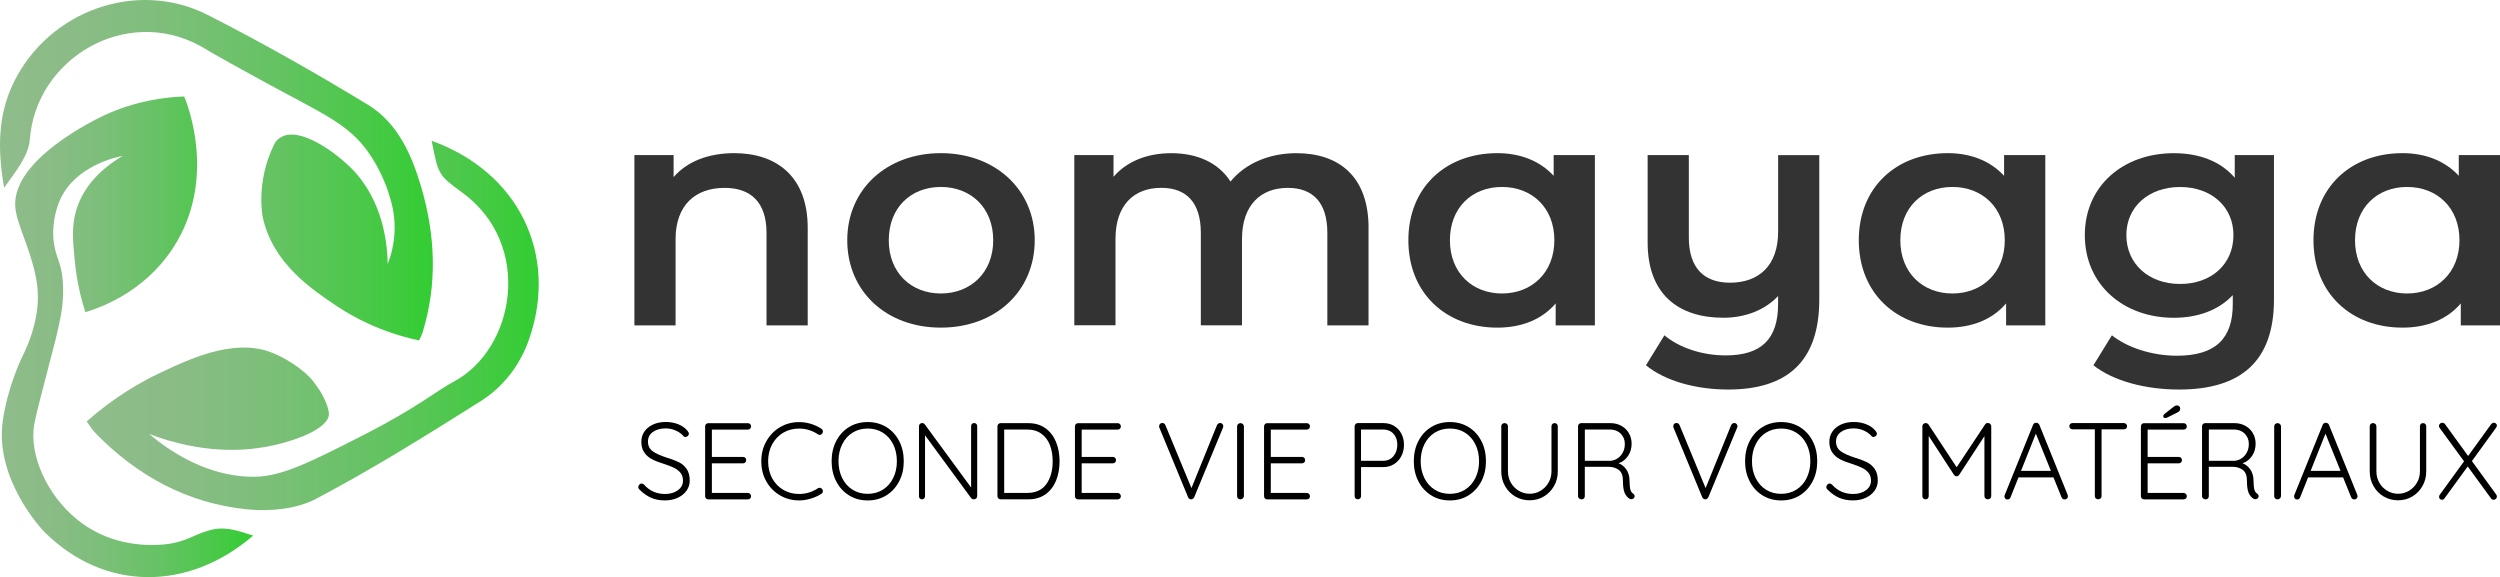 <?xml version="1.0" encoding="UTF-8"?><svg id="a" xmlns="http://www.w3.org/2000/svg" xmlns:xlink="http://www.w3.org/1999/xlink" viewBox="0 0 685.3 158.21"><defs><style>.e{fill:url(#d);}.f{fill:url(#c);}.g{fill:url(#b);}.h{fill:#333;}</style><linearGradient id="b" x1=".5" y1="619.56" x2="69.4" y2="619.56" gradientTransform="translate(0 711.89) scale(1 -1)" gradientUnits="userSpaceOnUse"><stop offset="0" stop-color="#8fbc8b"/><stop offset=".19" stop-color="#8abc86"/><stop offset=".41" stop-color="#7bbf78"/><stop offset=".65" stop-color="#63c361"/><stop offset=".9" stop-color="#42ca41"/><stop offset="1" stop-color="#32cd32"/></linearGradient><linearGradient id="c" x1="23.76" y1="622.68" x2="147.67" y2="622.68" gradientTransform="translate(0 711.89) scale(1 -1)" gradientUnits="userSpaceOnUse"><stop offset="0" stop-color="#8fbc8b"/><stop offset=".19" stop-color="#8abc86"/><stop offset=".41" stop-color="#7bbf78"/><stop offset=".65" stop-color="#63c361"/><stop offset=".9" stop-color="#42ca41"/><stop offset="1" stop-color="#32cd32"/></linearGradient><linearGradient id="d" x1="0" y1="665.23" x2="118.65" y2="665.23" gradientTransform="translate(0 711.89) scale(1 -1)" gradientUnits="userSpaceOnUse"><stop offset="0" stop-color="#8fbc8b"/><stop offset=".19" stop-color="#8abc86"/><stop offset=".41" stop-color="#7bbf78"/><stop offset=".65" stop-color="#63c361"/><stop offset=".9" stop-color="#42ca41"/><stop offset="1" stop-color="#32cd32"/></linearGradient></defs><g><path class="h" d="M221.41,62.44v26.75h-11.29v-25.36c0-8.31-4.25-12.33-11.47-12.33-8.04,0-13.46,4.72-13.46,14.08v23.61h-11.29V42.51h10.75v6.03c3.7-4.28,9.57-6.56,16.62-6.56,11.56,0,20.14,6.38,20.14,20.46Z"/><path class="h" d="M232.25,65.85c0-13.99,10.84-23.87,25.65-23.87s25.74,9.88,25.74,23.87-10.75,23.96-25.74,23.96-25.65-9.97-25.65-23.96Zm40.01,0c0-8.92-6.14-14.6-14.36-14.6s-14.27,5.68-14.27,14.6,6.14,14.6,14.27,14.6,14.36-5.68,14.36-14.6Z"/><path class="h" d="M375.14,62.44v26.75h-11.29v-25.36c0-8.31-3.97-12.33-10.84-12.33-7.41,0-12.55,4.72-12.55,13.99v23.69h-11.29v-25.36c0-8.31-3.97-12.33-10.84-12.33-7.5,0-12.55,4.72-12.55,13.99v23.69h-11.29V42.51h10.75v5.95c3.61-4.2,9.21-6.47,15.81-6.47,7.04,0,12.92,2.54,16.26,7.78,3.88-4.81,10.39-7.78,18.06-7.78,11.65,0,19.78,6.38,19.78,20.46h-.01Z"/><path class="h" d="M437.19,42.51v46.69h-10.75v-6.03c-3.79,4.46-9.39,6.64-15.99,6.64-14.09,0-24.39-9.44-24.39-23.96s10.3-23.87,24.39-23.87c6.14,0,11.56,2.01,15.44,6.21v-5.68h11.3Zm-11.11,23.34c0-8.92-6.14-14.6-14.36-14.6s-14.27,5.68-14.27,14.6,6.14,14.6,14.27,14.6,14.36-5.68,14.36-14.6Z"/><path class="h" d="M498.7,42.51v39.61c0,16.96-8.76,24.66-25.02,24.66-8.58,0-17.16-2.27-22.49-6.65l5.06-8.22c4.06,3.41,10.3,5.51,16.8,5.51,9.93,0,14.36-4.63,14.36-14.08v-2.19c-3.61,3.85-9.03,5.95-14.99,5.95-12.37,0-20.77-6.47-20.77-20.63v-23.96h11.29v22.56c0,8.39,4.16,12.42,11.29,12.42,7.86,0,13.19-4.63,13.19-13.99v-20.98h11.28Z"/><path class="h" d="M560.66,42.51v46.69h-10.75v-6.03c-3.79,4.46-9.39,6.64-15.99,6.64-14.09,0-24.39-9.44-24.39-23.96s10.3-23.87,24.39-23.87c6.14,0,11.56,2.01,15.44,6.21v-5.68h11.3Zm-11.11,23.34c0-8.92-6.14-14.6-14.36-14.6s-14.27,5.68-14.27,14.6,6.14,14.6,14.27,14.6,14.36-5.68,14.36-14.6Z"/><path class="h" d="M623.34,42.51v39.61c0,16.96-9.12,24.66-26.01,24.66-9.03,0-17.97-2.27-23.48-6.65l5.06-8.22c4.25,3.41,11.11,5.6,17.79,5.6,10.66,0,15.35-4.72,15.35-14.16v-2.45c-3.97,4.2-9.66,6.21-16.17,6.21-13.82,0-24.39-9.09-24.39-22.65s10.57-22.47,24.39-22.47c6.77,0,12.73,2.1,16.71,6.73v-6.21h10.75Zm-11.11,21.95c0-7.87-6.14-13.2-14.63-13.2s-14.72,5.33-14.72,13.2,6.14,13.38,14.72,13.38,14.63-5.42,14.63-13.38Z"/><path class="h" d="M685.3,42.51v46.69h-10.75v-6.03c-3.79,4.46-9.39,6.64-15.99,6.64-14.09,0-24.39-9.44-24.39-23.96s10.3-23.87,24.39-23.87c6.14,0,11.56,2.01,15.44,6.21v-5.68h11.3Zm-11.11,23.34c0-8.92-6.14-14.6-14.36-14.6s-14.27,5.68-14.27,14.6,6.14,14.6,14.27,14.6,14.36-5.68,14.36-14.6Z"/></g><g><path d="M178.49,136.46c-1.09-.48-2.15-1.22-3.17-2.24-.24-.2-.35-.44-.35-.72,0-.24,.09-.46,.28-.66s.4-.3,.63-.3,.45,.1,.65,.3c1.54,1.71,3.45,2.57,5.76,2.57,1.42,0,2.59-.34,3.53-1.02,.93-.68,1.4-1.56,1.4-2.66,0-.86-.23-1.57-.69-2.13-.46-.57-1.07-1.03-1.82-1.39s-1.7-.73-2.86-1.1c-1.26-.38-2.32-.8-3.17-1.25-.86-.46-1.55-1.07-2.08-1.84s-.8-1.74-.8-2.91c0-1.05,.28-1.99,.84-2.81s1.35-1.46,2.36-1.93,2.18-.7,3.5-.7c1.2,0,2.33,.2,3.38,.61s1.89,.99,2.52,1.75c.3,.34,.44,.63,.44,.87,0,.22-.1,.42-.3,.61s-.41,.28-.65,.28c-.2,0-.36-.07-.5-.21-.53-.64-1.24-1.15-2.13-1.55s-1.81-.6-2.77-.6c-1.44,0-2.61,.32-3.51,.97-.91,.65-1.36,1.53-1.36,2.64s.43,2.04,1.3,2.66c.87,.62,2.11,1.18,3.72,1.7,1.4,.42,2.54,.85,3.42,1.28,.89,.44,1.61,1.06,2.17,1.87,.56,.81,.84,1.87,.84,3.18,0,1.02-.29,1.94-.87,2.76-.58,.83-1.39,1.48-2.42,1.96s-2.21,.72-3.53,.72c-1.42,0-2.67-.24-3.76-.72h0Z"/><path d="M205.63,135.39c.17,.18,.25,.39,.25,.63,0,.26-.08,.47-.25,.63s-.38,.24-.63,.24h-10.83c-.26,0-.47-.08-.63-.25-.17-.17-.25-.38-.25-.64v-19.11c0-.26,.08-.47,.25-.64s.38-.25,.63-.25h10.83c.26,0,.47,.08,.63,.25,.17,.17,.25,.38,.25,.64s-.08,.47-.25,.63c-.17,.16-.38,.24-.63,.24h-9.86v7.49h8.53c.26,0,.47,.08,.63,.25,.17,.17,.25,.38,.25,.64s-.08,.47-.25,.63c-.17,.16-.38,.24-.63,.24h-8.53v8.12h9.86c.26,0,.47,.09,.63,.27h0Z"/><path d="M225.57,118.28c0,.18-.07,.38-.21,.6-.18,.22-.4,.33-.68,.33-.16,0-.32-.05-.47-.15-1.57-1.05-3.3-1.58-5.17-1.58-1.59,0-3.04,.38-4.33,1.13-1.29,.76-2.3,1.82-3.04,3.18-.74,1.36-1.11,2.91-1.11,4.64s.37,3.34,1.12,4.7,1.77,2.42,3.06,3.16c1.29,.75,2.72,1.12,4.3,1.12,1.87,0,3.58-.52,5.14-1.55,.16-.1,.32-.15,.5-.15,.28,0,.5,.12,.68,.36,.14,.16,.21,.35,.21,.57,0,.32-.14,.56-.41,.72-.77,.52-1.71,.95-2.83,1.3s-2.21,.52-3.28,.52c-1.87,0-3.6-.45-5.18-1.36-1.58-.91-2.84-2.17-3.78-3.81-.94-1.63-1.4-3.49-1.4-5.58s.46-3.84,1.39-5.48c.92-1.64,2.17-2.93,3.75-3.85,1.57-.93,3.32-1.39,5.23-1.39,1.1,0,2.18,.16,3.23,.48s2,.77,2.85,1.34c.29,.18,.44,.43,.44,.75h-.01Z"/><path d="M246.47,131.95c-.85,1.63-2.02,2.91-3.51,3.84-1.5,.93-3.2,1.39-5.11,1.39s-3.61-.46-5.11-1.39-2.67-2.2-3.51-3.84c-.85-1.63-1.27-3.47-1.27-5.52s.42-3.92,1.27-5.55c.85-1.63,2.02-2.91,3.51-3.82,1.5-.92,3.2-1.37,5.11-1.37s3.61,.46,5.11,1.37c1.5,.92,2.67,2.19,3.51,3.82,.85,1.63,1.27,3.48,1.27,5.55s-.42,3.89-1.27,5.52Zm-1.64-10.17c-.68-1.36-1.62-2.42-2.83-3.18s-2.59-1.13-4.15-1.13-2.94,.38-4.15,1.13c-1.21,.76-2.16,1.82-2.83,3.18-.68,1.36-1.02,2.91-1.02,4.64s.34,3.28,1.02,4.64c.68,1.36,1.62,2.42,2.83,3.18s2.59,1.13,4.15,1.13,2.94-.38,4.15-1.13,2.16-1.82,2.83-3.18c.68-1.36,1.02-2.91,1.02-4.64s-.34-3.28-1.02-4.64Z"/><path d="M267.65,116.22c.15,.16,.22,.36,.22,.6v19.11c0,.3-.09,.53-.27,.7s-.39,.25-.65,.25c-.14,0-.27-.03-.4-.09s-.23-.13-.31-.21l-12.67-17.26v16.75c0,.22-.08,.41-.25,.57s-.36,.24-.58,.24c-.24,0-.43-.08-.59-.24s-.24-.35-.24-.57v-19.2c0-.28,.08-.5,.25-.66s.37-.24,.61-.24c.31,0,.55,.11,.71,.33l12.72,17.34v-16.84c0-.24,.08-.44,.24-.6,.16-.16,.35-.24,.59-.24,.26,0,.46,.08,.6,.24l.02,.02Z"/><path d="M286.6,117.4c1.29,.95,2.25,2.21,2.89,3.79s.96,3.33,.96,5.24-.32,3.74-.96,5.31c-.64,1.57-1.6,2.82-2.89,3.75s-2.88,1.39-4.77,1.39h-7.53c-.26,0-.47-.08-.63-.25-.17-.17-.25-.38-.25-.64v-19.11c0-.26,.08-.47,.25-.64s.38-.25,.63-.25h7.53c1.89,0,3.48,.47,4.77,1.42h0Zm.22,15.3c1.16-1.6,1.74-3.7,1.74-6.28,0-1.61-.25-3.07-.74-4.37s-1.26-2.35-2.32-3.13c-1.05-.79-2.38-1.18-3.97-1.18h-6.26v17.38h6.26c2.36,0,4.12-.8,5.28-2.4v-.02Z"/><path d="M307,135.39c.17,.18,.25,.39,.25,.63,0,.26-.08,.47-.25,.63s-.38,.24-.63,.24h-10.83c-.26,0-.47-.08-.63-.25-.17-.17-.25-.38-.25-.64v-19.11c0-.26,.08-.47,.25-.64s.38-.25,.63-.25h10.83c.26,0,.47,.08,.63,.25,.17,.17,.25,.38,.25,.64s-.08,.47-.25,.63c-.17,.16-.38,.24-.63,.24h-9.86v7.49h8.53c.26,0,.47,.08,.63,.25,.17,.17,.25,.38,.25,.64s-.08,.47-.25,.63c-.17,.16-.38,.24-.63,.24h-8.53v8.12h9.86c.26,0,.47,.09,.63,.27h0Z"/><path d="M335.06,116.21c.18,.17,.27,.36,.27,.58,0,.14-.03,.29-.09,.45l-7.88,19.05c-.08,.18-.2,.32-.35,.43-.16,.11-.32,.16-.5,.16s-.34-.05-.49-.15c-.15-.1-.26-.24-.34-.42l-7.85-19.02c-.06-.12-.09-.28-.09-.48,0-.26,.09-.47,.27-.63,.18-.16,.37-.24,.59-.24,.41,0,.71,.22,.89,.66l7.11,17.2,7-17.26c.1-.18,.22-.32,.37-.43s.3-.16,.46-.16c.26,0,.47,.08,.65,.25h-.02Z"/><path d="M340.67,136.61c-.18,.18-.39,.27-.65,.27-.28,0-.5-.08-.66-.25-.17-.17-.25-.39-.25-.67v-19.05c0-.28,.09-.5,.27-.67s.4-.25,.68-.25c.26,0,.47,.09,.65,.27s.27,.4,.27,.66v19.05c-.02,.26-.12,.48-.29,.66l-.02-.02Z"/><path d="M358.84,135.39c.17,.18,.25,.39,.25,.63,0,.26-.08,.47-.25,.63s-.38,.24-.63,.24h-10.83c-.26,0-.47-.08-.63-.25-.17-.17-.25-.38-.25-.64v-19.11c0-.26,.08-.47,.25-.64s.38-.25,.63-.25h10.83c.26,0,.47,.08,.63,.25,.17,.17,.25,.38,.25,.64s-.08,.47-.25,.63c-.17,.16-.38,.24-.63,.24h-9.86v7.49h8.53c.26,0,.47,.08,.63,.25,.17,.17,.25,.38,.25,.64s-.08,.47-.25,.63c-.17,.16-.38,.24-.63,.24h-8.53v8.12h9.86c.26,0,.47,.09,.63,.27h0Z"/><path d="M382.12,116.74c.87,.51,1.54,1.21,2.02,2.12,.48,.91,.72,1.93,.72,3.06s-.24,2.17-.72,3.1c-.48,.94-1.16,1.67-2.02,2.21-.87,.54-1.84,.81-2.92,.81h-6.11v7.94c0,.26-.08,.47-.25,.64s-.38,.25-.63,.25-.47-.08-.63-.25c-.17-.17-.25-.38-.25-.64v-19.11c0-.26,.08-.47,.25-.64s.38-.25,.63-.25h7c1.08,0,2.06,.25,2.92,.76h-.01Zm-.15,8.31c.71-.84,1.06-1.88,1.06-3.13s-.35-2.24-1.06-3.02-1.63-1.16-2.78-1.16h-6.11v8.57h6.11c1.14,0,2.07-.42,2.78-1.25h0Z"/><path d="M406.06,131.95c-.85,1.63-2.02,2.91-3.51,3.84-1.5,.93-3.2,1.39-5.11,1.39s-3.61-.46-5.11-1.39-2.67-2.2-3.51-3.84c-.85-1.63-1.27-3.47-1.27-5.52s.42-3.92,1.27-5.55c.85-1.63,2.02-2.91,3.51-3.82,1.5-.92,3.2-1.37,5.11-1.37s3.61,.46,5.11,1.37c1.5,.92,2.67,2.19,3.51,3.82,.85,1.63,1.27,3.48,1.27,5.55s-.42,3.89-1.27,5.52Zm-1.64-10.17c-.68-1.36-1.62-2.42-2.83-3.18s-2.59-1.13-4.15-1.13-2.94,.38-4.15,1.13c-1.21,.76-2.16,1.82-2.83,3.18-.68,1.36-1.02,2.91-1.02,4.64s.34,3.28,1.02,4.64,1.62,2.42,2.83,3.18,2.59,1.13,4.15,1.13,2.94-.38,4.15-1.13c1.21-.76,2.15-1.82,2.83-3.18,.68-1.36,1.02-2.91,1.02-4.64s-.34-3.28-1.02-4.64Z"/><path d="M426.77,116.23c.17,.17,.25,.38,.25,.64v12.36c0,1.45-.34,2.79-1.03,4s-1.62,2.17-2.8,2.87-2.48,1.04-3.9,1.04-2.75-.35-3.93-1.04c-1.18-.7-2.12-1.65-2.8-2.87-.69-1.21-1.03-2.55-1.03-4v-12.36c0-.26,.08-.47,.25-.64s.4-.25,.69-.25c.24,0,.44,.08,.62,.25s.27,.38,.27,.64v12.36c0,1.11,.27,2.14,.8,3.08s1.25,1.68,2.17,2.22,1.9,.82,2.97,.82,2.08-.27,3-.82,1.64-1.29,2.18-2.22c.54-.94,.81-1.96,.81-3.08v-12.36c0-.26,.08-.47,.24-.64s.36-.25,.62-.25,.47,.08,.63,.25h-.01Z"/><path d="M448.1,136.01c0,.1-.04,.23-.12,.39-.08,.14-.19,.25-.33,.33-.14,.08-.29,.12-.44,.12-.2,0-.36-.04-.5-.12-.55-.32-.99-.84-1.33-1.55-.33-.72-.5-1.86-.5-3.43,0-1.39-.38-2.37-1.15-2.94s-1.68-.85-2.75-.85h-6.55v8.03c0,.26-.08,.47-.24,.64s-.36,.25-.62,.25c-.28,0-.51-.08-.71-.25-.2-.17-.29-.38-.29-.64v-19.11c0-.26,.08-.47,.25-.64s.38-.25,.63-.25h7.97c1.12,0,2.12,.24,3.01,.73,.89,.49,1.58,1.16,2.08,2.02,.5,.86,.75,1.82,.75,2.9,0,1.27-.33,2.39-.99,3.36s-1.52,1.63-2.58,1.99c.87,.34,1.58,.91,2.13,1.72s.84,1.79,.86,2.94c.02,1.23,.1,2.1,.25,2.6s.39,.85,.72,1.04c.3,.2,.44,.45,.44,.75v-.03Zm-6.57-9.7c.69-.06,1.33-.29,1.92-.69,.59-.4,1.06-.94,1.42-1.61,.35-.68,.53-1.45,.53-2.33,0-1.13-.38-2.07-1.14-2.82s-1.75-1.12-2.97-1.12h-6.85v8.57h7.09Z"/><path d="M476,116.21c.18,.17,.27,.36,.27,.58,0,.14-.03,.29-.09,.45l-7.88,19.05c-.08,.18-.2,.32-.35,.43s-.32,.16-.5,.16-.34-.05-.49-.15c-.15-.1-.26-.24-.34-.42l-7.85-19.02c-.06-.12-.09-.28-.09-.48,0-.26,.09-.47,.27-.63,.18-.16,.37-.24,.59-.24,.41,0,.71,.22,.89,.66l7.11,17.2,7-17.26c.1-.18,.22-.32,.37-.43s.3-.16,.46-.16c.26,0,.47,.08,.65,.25h-.02Z"/><path d="M496.87,131.95c-.85,1.63-2.02,2.91-3.51,3.84-1.5,.93-3.2,1.39-5.11,1.39s-3.61-.46-5.11-1.39-2.67-2.2-3.51-3.84c-.85-1.63-1.27-3.47-1.27-5.52s.42-3.92,1.27-5.55c.85-1.63,2.02-2.91,3.51-3.82,1.5-.92,3.2-1.37,5.11-1.37s3.61,.46,5.11,1.37c1.5,.92,2.67,2.19,3.51,3.82,.85,1.63,1.27,3.48,1.27,5.55s-.42,3.89-1.27,5.52Zm-1.64-10.17c-.68-1.36-1.62-2.42-2.83-3.18s-2.59-1.13-4.15-1.13-2.94,.38-4.15,1.13c-1.21,.76-2.16,1.82-2.83,3.18-.68,1.36-1.02,2.91-1.02,4.64s.34,3.28,1.02,4.64,1.62,2.42,2.83,3.18,2.59,1.13,4.15,1.13,2.94-.38,4.15-1.13c1.21-.76,2.15-1.82,2.83-3.18,.68-1.36,1.02-2.91,1.02-4.64s-.34-3.28-1.02-4.64Z"/><path d="M504.15,136.46c-1.09-.48-2.15-1.22-3.17-2.24-.24-.2-.35-.44-.35-.72,0-.24,.09-.46,.28-.66s.4-.3,.63-.3,.45,.1,.65,.3c1.54,1.71,3.45,2.57,5.76,2.57,1.42,0,2.59-.34,3.53-1.02,.93-.68,1.4-1.56,1.4-2.66,0-.86-.23-1.57-.69-2.13-.46-.57-1.07-1.03-1.82-1.39s-1.7-.73-2.86-1.1c-1.26-.38-2.32-.8-3.17-1.25-.86-.46-1.55-1.07-2.08-1.84s-.8-1.74-.8-2.91c0-1.05,.28-1.99,.84-2.81s1.35-1.46,2.36-1.93c1.01-.47,2.18-.7,3.5-.7,1.2,0,2.33,.2,3.38,.61s1.89,.99,2.52,1.75c.29,.34,.44,.63,.44,.87,0,.22-.1,.42-.29,.61-.2,.19-.41,.28-.65,.28-.2,0-.36-.07-.5-.21-.53-.64-1.24-1.15-2.12-1.55-.89-.4-1.81-.6-2.78-.6-1.44,0-2.61,.32-3.51,.97-.91,.65-1.36,1.53-1.36,2.64s.43,2.04,1.3,2.66,2.11,1.18,3.72,1.7c1.4,.42,2.54,.85,3.42,1.28,.89,.44,1.61,1.06,2.17,1.87,.56,.81,.84,1.87,.84,3.18,0,1.02-.29,1.94-.87,2.76-.58,.83-1.39,1.48-2.42,1.96s-2.21,.72-3.53,.72c-1.42,0-2.67-.24-3.76-.72h-.01Z"/><path d="M545.59,116.23c.17,.17,.25,.38,.25,.64v19.11c0,.26-.09,.47-.27,.64s-.39,.25-.65,.25c-.28,0-.5-.08-.68-.25s-.27-.38-.27-.64v-16.42l-6.94,10.63c-.2,.26-.42,.38-.68,.36h-.06c-.24,0-.45-.12-.65-.36l-6.94-10.69v16.48c0,.26-.08,.47-.25,.64s-.38,.25-.63,.25-.46-.08-.62-.25-.24-.38-.24-.64v-19.11c0-.24,.08-.45,.25-.63s.38-.27,.63-.27c.14,0,.28,.04,.44,.1,.16,.07,.28,.16,.35,.28l7.73,11.73,7.79-11.73c.22-.3,.48-.43,.8-.39,.24,0,.44,.08,.61,.25l.03,.02Z"/><path d="M566.86,136.04c0,.26-.09,.47-.27,.63s-.38,.24-.62,.24c-.2,0-.37-.05-.52-.16s-.26-.25-.34-.43l-2.21-5.46h-9.59l-2.18,5.46c-.16,.4-.42,.6-.8,.6-.28,0-.48-.07-.62-.21s-.22-.33-.24-.57v-.09c0-.12,0-.21,.03-.27l7.79-19.29c.16-.4,.45-.6,.89-.6,.2,0,.37,.06,.52,.16,.15,.11,.26,.25,.34,.43l7.76,19.2c.04,.16,.06,.28,.06,.36h0Zm-12.87-6.96h8.21l-4.13-10.21-4.07,10.21h-.01Z"/><path d="M582.82,116.22c.17,.16,.25,.37,.25,.63s-.08,.46-.25,.61-.38,.22-.63,.22h-6.11v18.3c0,.26-.09,.47-.27,.64s-.39,.25-.65,.25c-.28,0-.5-.08-.67-.25s-.25-.38-.25-.64v-18.3h-6.11c-.26,0-.47-.08-.63-.24-.17-.16-.25-.37-.25-.63,0-.24,.08-.44,.25-.6,.17-.16,.38-.24,.63-.24h14.05c.26,0,.47,.08,.63,.24h.01Z"/><path d="M599.2,135.39c.17,.18,.25,.39,.25,.63,0,.26-.08,.47-.25,.63s-.38,.24-.63,.24h-10.83c-.26,0-.47-.08-.63-.25-.17-.17-.25-.38-.25-.64v-19.11c0-.26,.08-.47,.25-.64s.38-.25,.63-.25h10.83c.26,0,.47,.08,.63,.25,.17,.17,.25,.38,.25,.64s-.08,.47-.25,.63c-.17,.16-.38,.24-.63,.24h-9.86v7.49h8.53c.25,0,.47,.08,.63,.25,.17,.17,.25,.38,.25,.64s-.08,.47-.25,.63c-.17,.16-.38,.24-.63,.24h-8.53v8.12h9.86c.26,0,.47,.09,.63,.27h0Zm-6.07-20.94c-.1-.1-.15-.23-.15-.39s.1-.34,.29-.54l2.63-2.06c.26-.22,.54-.33,.86-.33,.26,0,.47,.08,.63,.25,.17,.17,.25,.38,.25,.64,0,.4-.19,.71-.56,.93l-2.89,1.46c-.28,.12-.49,.18-.65,.18-.18,0-.32-.05-.41-.15h0Z"/><path d="M619.15,136.01c0,.1-.04,.23-.12,.39-.08,.14-.19,.25-.33,.33s-.29,.12-.44,.12c-.2,0-.36-.04-.5-.12-.55-.32-.99-.84-1.33-1.55-.33-.72-.5-1.86-.5-3.43,0-1.39-.38-2.37-1.15-2.94s-1.68-.85-2.75-.85h-6.55v8.03c0,.26-.08,.47-.24,.64s-.36,.25-.62,.25c-.28,0-.51-.08-.71-.25s-.29-.38-.29-.64v-19.11c0-.26,.08-.47,.25-.64s.38-.25,.63-.25h7.97c1.12,0,2.12,.24,3.01,.73,.89,.49,1.58,1.16,2.08,2.02,.5,.86,.75,1.82,.75,2.9,0,1.27-.33,2.39-.99,3.36s-1.52,1.63-2.58,1.99c.87,.34,1.58,.91,2.13,1.72s.84,1.79,.86,2.94c.02,1.23,.1,2.1,.25,2.6s.39,.85,.72,1.04c.3,.2,.44,.45,.44,.75v-.03Zm-6.57-9.7c.69-.06,1.33-.29,1.92-.69,.59-.4,1.06-.94,1.42-1.61,.35-.68,.53-1.45,.53-2.33,0-1.13-.38-2.07-1.14-2.82s-1.75-1.12-2.97-1.12h-6.85v8.57h7.09Z"/><path d="M624.96,136.61c-.18,.18-.39,.27-.65,.27-.28,0-.5-.08-.66-.25-.17-.17-.25-.39-.25-.67v-19.05c0-.28,.09-.5,.27-.67s.4-.25,.68-.25c.26,0,.47,.09,.65,.27,.18,.18,.27,.4,.27,.66v19.05c-.02,.26-.12,.48-.29,.66l-.02-.02Z"/><path d="M646.25,136.04c0,.26-.09,.47-.27,.63s-.38,.24-.62,.24c-.2,0-.37-.05-.52-.16s-.26-.25-.34-.43l-2.21-5.46h-9.59l-2.18,5.46c-.16,.4-.42,.6-.8,.6-.28,0-.48-.07-.62-.21s-.22-.33-.24-.57v-.09c0-.12,0-.21,.03-.27l7.79-19.29c.16-.4,.45-.6,.89-.6,.2,0,.37,.06,.52,.16,.15,.11,.26,.25,.34,.43l7.76,19.2c.04,.16,.06,.28,.06,.36h0Zm-12.87-6.96h8.21l-4.13-10.21-4.07,10.21h-.01Z"/><path d="M664.83,116.23c.17,.17,.25,.38,.25,.64v12.36c0,1.45-.34,2.79-1.03,4s-1.62,2.17-2.8,2.87-2.48,1.04-3.9,1.04-2.75-.35-3.93-1.04c-1.18-.7-2.12-1.65-2.8-2.87-.69-1.21-1.03-2.55-1.03-4v-12.36c0-.26,.08-.47,.25-.64s.4-.25,.69-.25c.24,0,.44,.08,.62,.25s.27,.38,.27,.64v12.36c0,1.11,.27,2.14,.8,3.08s1.25,1.68,2.17,2.22,1.9,.82,2.97,.82,2.08-.27,3-.82,1.64-1.29,2.18-2.22c.54-.94,.81-1.96,.81-3.08v-12.36c0-.26,.08-.47,.24-.64s.36-.25,.62-.25,.47,.08,.63,.25h0Z"/><path d="M684.24,135.54c.14,.2,.21,.38,.21,.54,0,.28-.09,.5-.28,.67s-.4,.25-.63,.25c-.3,0-.53-.13-.71-.39l-6.38-8.75-6.35,8.72c-.18,.28-.41,.42-.71,.42-.24,0-.43-.08-.58-.25s-.22-.35-.22-.55,.07-.4,.21-.6l6.64-9.14-6.67-9.14c-.14-.16-.21-.34-.21-.54,0-.24,.09-.45,.28-.63s.4-.27,.63-.27c.29,0,.54,.12,.74,.36l6.35,8.75,6.32-8.72c.22-.26,.45-.39,.71-.39,.24,0,.44,.07,.61,.22s.25,.33,.25,.55c0,.16-.07,.35-.21,.57l-6.64,9.17,6.64,9.14h0Z"/></g><g><path class="g" d="M23.39,85.56c-1.08-3.36-2.36-8.27-2.92-14.3-.5-5.31-.86-9.23,.39-13.53,2.35-8.09,9.09-12.85,12.81-15.01-1.51,.29-13.04,2.66-17.21,12.05-1.22,2.74-2.59,7.84-1.45,13.17,.66,3.1,1.78,4.46,2.17,8.75,.05,.58,.31,3.53-.14,7.41-.19,1.63-.42,2.76-.89,5.01-.56,2.67-1.04,4.51-1.9,7.79,0,0-.18,.69-1.97,7.57-1.04,4-2.5,9.61-2.89,11.81-1.48,8.41,3.48,19.44,11.8,26.18,6.3,5.1,14.7,7.67,24.18,6.75,2.28-.22,4.61-.88,6.71-1.8,7.21-3.19,9.09-3.34,17.32-.59-17.82,15.32-40.7,15.33-57.14-.9-.76-.75-13.74-14.51-11.5-30.53,1.26-9.02,5.01-16.88,5.01-16.88,.87-1.83,2.75-5.48,3.87-10.54,.48-2.18,.81-4.52,.74-7.19-.06-2.25-.38-3.98-.58-4.97-1.7-8.36-5.31-14.45-5.62-19.22-.83-13.03,22.48-24.09,24.45-25,8.79-4.07,16.86-4.97,21.86-5.14,.79,1.87,9.19,22.77-3.07,41.54-8.04,12.31-20.24,16.45-24.01,17.57h-.02Z"/><path class="f" d="M40.83,118.92c13.33,11.21,24.7,11.86,29.22,11.76,7.37-.16,15.07-4.01,30.16-11.72,14.01-7.16,19.92-12.12,24.11-14.32,16.84-8.87,22.01-37.63,2.34-51.9-6.58-4.77-6.49-4.89-8.34-14.15,23.73,8.54,34.82,30.99,26.73,54.36-2.47,7.13-7.04,13.07-13.28,17.01-14.82,9.35-29.72,18.66-45.21,26.81-5.35,2.81-12.64,3.47-18.82,2.85-16.28-1.63-30.09-9.13-41.53-20.85-.88-.9-1.54-2.03-2.45-3.25,7.68-6.78,14.97-10.88,20.2-13.35,7.76-3.66,19.53-9.22,29.58-5.87,4.26,1.42,9.74,4.95,12.32,8.22,.27,.34,.66,.96,1.17,1.63,1.58,2.08,3.17,5.64,3.13,7.4-.09,3.97-9.44,7.52-17.32,8.94-6.07,1.09-17.35,2.01-32-3.54v-.03Z"/><path class="e" d="M114.89,93.32c-10.67-2.27-18.27-6.52-22.83-9.58-6.68-4.49-17.23-11.58-20-24.04,0,0-2.14-9.58,3.17-20.27,.42-.84,1.01-1.34,1.75-1.79,5.13-3.11,14.96,4.13,19.25,8.41,8.96,8.95,9.96,21.16,10.05,26.34,.83-2.12,1.86-5.52,1.9-9.78,.04-4.37-.98-7.61-1.77-10.05-.22-.68-1.99-6.02-5.57-11-5.48-7.63-12.3-10.35-27.81-18.8-17.64-9.61-15.69-8.84-18.29-10.25C34.39,1.55,9.88,16.01,8.18,38.21c-.36,4.65-4.08,9.03-7.05,13.27C-.62,41.4-.76,31.73,3.83,22.45,13.47,2.93,37.51-5.78,56.93,4.09c14.97,7.61,29.61,15.92,43.96,24.65,8.18,4.98,12.03,13.85,14.61,22.66,3.84,13.13,4.44,26.55,.29,39.87-.19,.61-.52,1.17-.91,2.05h.01Z"/></g></svg>